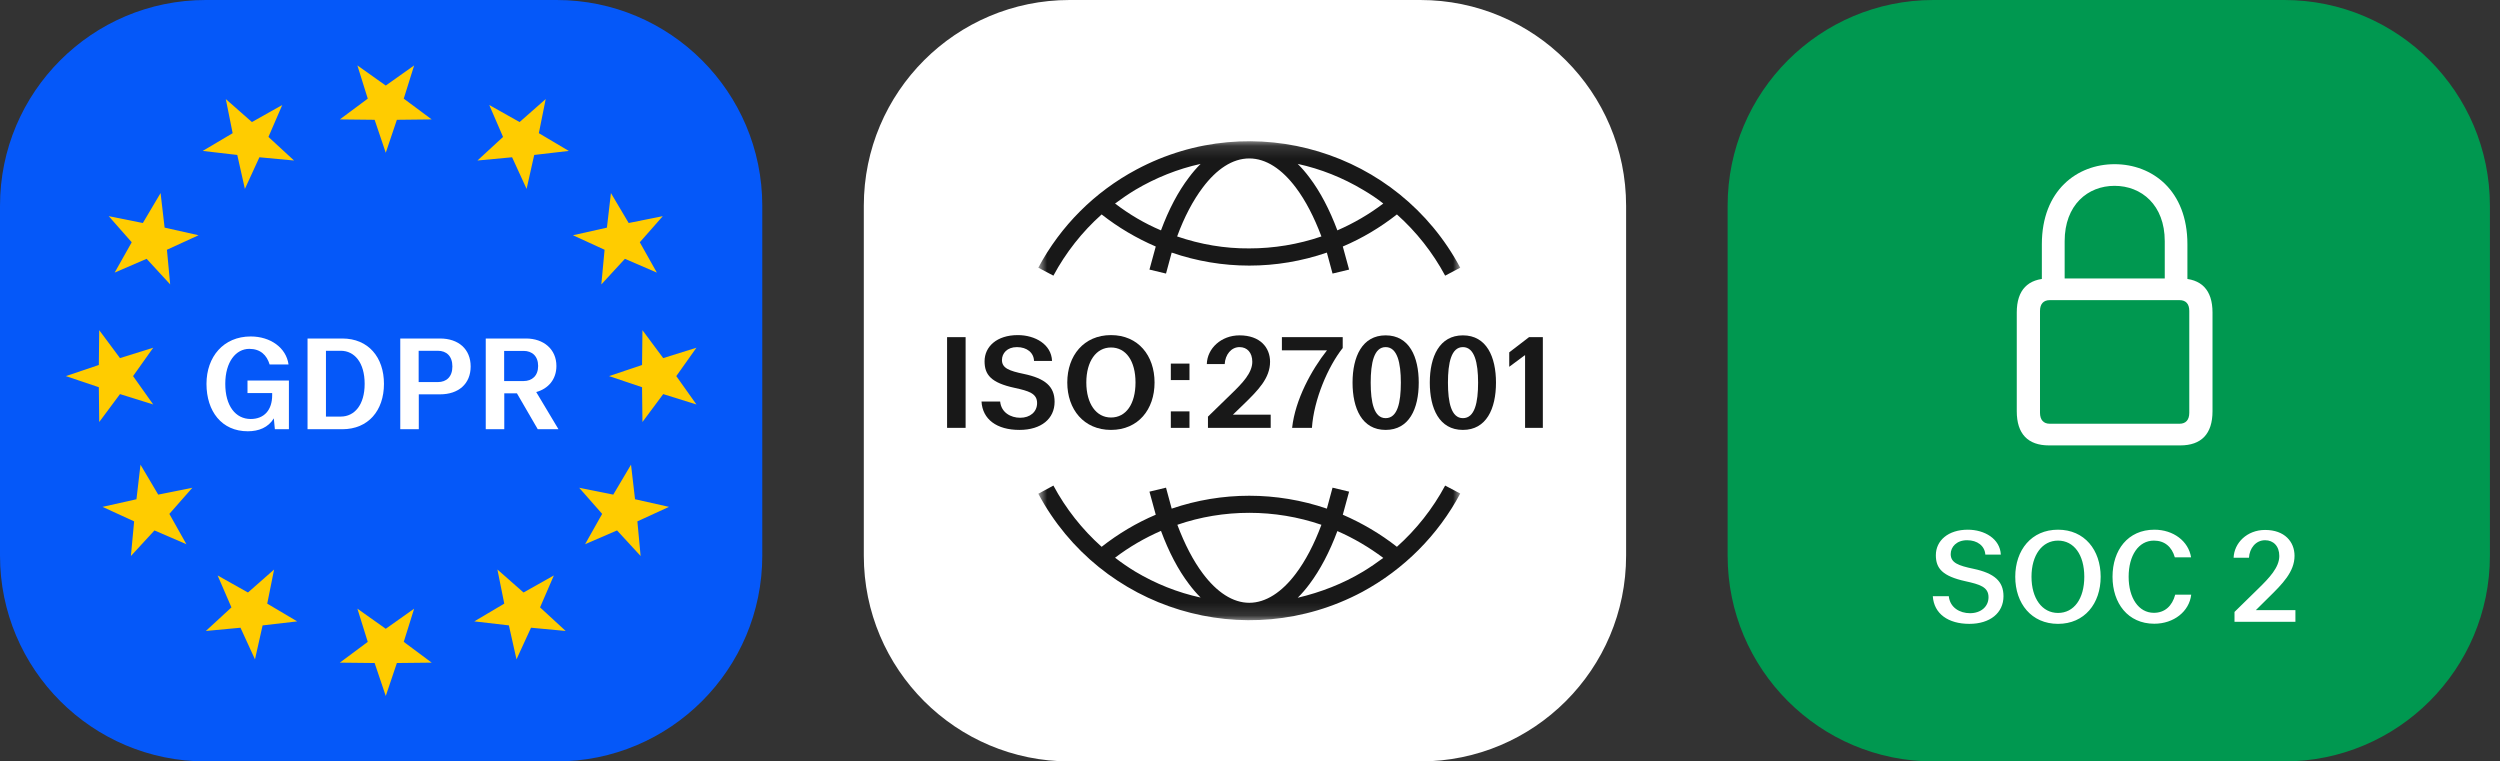 <svg width="197" height="60" viewBox="0 0 197 60" fill="none" xmlns="http://www.w3.org/2000/svg">
<rect x="0" y="0" width="197" height="60" fill="#333333" stroke="none"/>
<path d="M43.852 0H16.216C7.26 0 0 7.26 0 16.216V43.784C0 52.74 7.26 60 16.216 60H43.852C52.808 60 60.068 52.74 60.068 43.784V16.216C60.068 7.26 52.808 0 43.852 0Z" fill="#0558F9"/>
<path fill-rule="evenodd" clip-rule="evenodd" d="M29.521 9.44L30.398 12.039L31.274 9.44L34.017 9.409L31.816 7.773L32.635 5.155L30.398 6.742L28.162 5.155L28.979 7.773L26.779 9.409L29.521 9.44ZM29.521 52.246L30.398 54.845L31.274 52.246L34.017 52.216L31.816 50.579L32.635 47.962L30.398 49.548L28.162 47.962L28.979 50.579L26.779 52.216L29.521 52.246ZM47.995 29.637L50.594 28.76L50.625 26.018L52.261 28.218L54.879 27.4L53.292 29.637L54.879 31.873L52.261 31.055L50.625 33.255L50.594 30.513L47.995 29.637ZM7.788 28.76L5.189 29.637L7.788 30.513L7.819 33.255L9.455 31.055L12.073 31.873L10.486 29.637L12.073 27.4L9.455 28.218L7.819 26.018L7.788 28.76ZM45.638 38.436L48.326 38.976L49.724 36.616L50.041 39.34L52.717 39.941L50.225 41.084L50.481 43.814L48.623 41.797L46.105 42.884L47.45 40.494L45.638 38.436ZM11.256 17.573L8.568 17.033L10.379 19.091L9.035 21.481L11.553 20.394L13.41 22.411L13.154 19.681L15.647 18.537L12.971 17.937L12.654 15.213L11.256 17.573ZM39.196 44.877L41.254 46.689L43.644 45.345L42.557 47.862L44.574 49.72L41.844 49.464L40.7 51.957L40.1 49.281L37.376 48.964L39.736 47.566L39.196 44.877ZM19.851 9.618L17.793 7.806L18.332 10.495L15.973 11.893L18.697 12.21L19.297 14.886L20.441 12.393L23.171 12.649L21.154 10.791L22.241 8.274L19.851 9.618ZM21.598 44.879L21.058 47.567L23.418 48.965L20.693 49.282L20.093 51.958L18.95 49.465L16.22 49.721L18.237 47.864L17.149 45.346L19.54 46.69L21.598 44.879ZM42.461 10.495L43.001 7.806L40.943 9.618L38.553 8.274L39.64 10.791L37.623 12.649L40.353 12.393L41.496 14.886L42.096 12.21L44.821 11.893L42.461 10.495ZM15.157 38.436L13.345 40.495L14.689 42.885L12.172 41.798L10.314 43.815L10.57 41.084L8.078 39.941L10.753 39.341L11.071 36.617L12.468 38.976L15.157 38.436ZM50.416 19.091L52.228 17.033L49.54 17.573L48.142 15.214L47.825 17.938L45.149 18.538L47.641 19.681L47.385 22.412L49.243 20.395L51.761 21.482L50.416 19.091Z" fill="#FFCC00"/>
<path d="M19.503 30.973V29.987H22.766V33.823H21.659L21.578 32.967C21.135 33.692 20.389 33.984 19.524 33.984C17.47 33.984 16.271 32.413 16.271 30.248C16.271 28.114 17.611 26.513 19.756 26.513C21.306 26.513 22.554 27.399 22.736 28.718H21.245C21.024 27.983 20.521 27.49 19.645 27.49C18.587 27.49 17.752 28.517 17.752 30.248C17.752 31.98 18.557 33.017 19.756 33.017C20.823 33.017 21.447 32.302 21.447 31.145V30.973H19.503Z" fill="white"/>
<path d="M24.234 26.674H26.973C29.027 26.674 30.256 28.154 30.256 30.248C30.256 32.343 29.027 33.823 26.973 33.823H24.234V26.674ZM26.853 27.641H25.685V32.826H26.853C27.93 32.826 28.735 31.91 28.735 30.248C28.735 28.567 27.93 27.641 26.853 27.641Z" fill="white"/>
<path d="M31.541 26.674H34.672C36.142 26.674 37.088 27.52 37.088 28.879C37.088 30.238 36.142 31.074 34.672 31.074H33.001V33.823H31.541V26.674ZM34.501 27.641H32.99V30.108H34.501C35.185 30.108 35.648 29.685 35.648 28.879C35.648 28.064 35.185 27.641 34.501 27.641Z" fill="white"/>
<path d="M42.254 30.893L44.007 33.823H42.375L40.734 30.994H39.737V33.823H38.277V26.674H41.449C42.839 26.674 43.845 27.52 43.845 28.839C43.845 29.886 43.211 30.631 42.254 30.893ZM39.727 27.651V30.027H41.258C41.932 30.027 42.405 29.604 42.405 28.839C42.405 28.064 41.932 27.651 41.258 27.651H39.727Z" fill="white"/>
<path d="M111.92 0H84.285C75.329 0 68.068 7.26 68.068 16.216V43.784C68.068 52.74 75.329 60 84.285 60H111.92C120.876 60 128.137 52.74 128.137 43.784V16.216C128.137 7.26 120.876 0 111.92 0Z" fill="white"/>
<path d="M74.63 26.567H76.09V33.715H74.63V26.567Z" fill="#181818"/>
<path d="M80.202 26.406C81.562 26.406 82.85 27.131 82.901 28.44H81.481C81.461 27.795 80.927 27.352 80.132 27.352C79.357 27.352 78.954 27.846 78.954 28.369C78.954 29.014 79.528 29.225 80.686 29.467C82.357 29.819 83.102 30.453 83.102 31.662C83.102 32.991 82.055 33.877 80.333 33.877C78.541 33.877 77.423 33.041 77.343 31.642H78.813C78.893 32.508 79.648 32.92 80.394 32.92C81.169 32.92 81.723 32.457 81.723 31.762C81.723 30.997 81.058 30.806 79.951 30.564C78.088 30.162 77.584 29.527 77.584 28.47C77.584 27.312 78.551 26.406 80.202 26.406Z" fill="#181818"/>
<path d="M87.545 26.406C89.69 26.406 90.979 28.017 90.979 30.141C90.979 32.266 89.69 33.877 87.545 33.877C85.411 33.877 84.102 32.266 84.102 30.141C84.102 28.017 85.411 26.406 87.545 26.406ZM87.545 27.382C86.377 27.382 85.602 28.47 85.602 30.141C85.602 31.813 86.377 32.9 87.545 32.9C88.733 32.9 89.478 31.833 89.478 30.141C89.478 28.45 88.733 27.382 87.545 27.382Z" fill="#181818"/>
<path d="M92.261 28.651H93.731V29.95H92.261V28.651ZM92.261 32.417H93.731V33.716H92.261V32.417Z" fill="#181818"/>
<path d="M98.027 31.833L97.151 32.678H100.131V33.715H95.187V32.83L97.04 31.027C97.896 30.201 98.681 29.386 98.681 28.51C98.681 27.785 98.278 27.352 97.674 27.352C97.02 27.352 96.547 27.946 96.506 28.691H95.097C95.127 27.453 96.234 26.426 97.674 26.426C99.305 26.426 100.081 27.392 100.081 28.51C100.081 29.799 99.134 30.755 98.027 31.833Z" fill="#181818"/>
<path d="M101.014 27.604V26.567H105.806V27.422C104.649 28.883 103.531 31.48 103.38 33.715H101.819C102.061 31.49 103.35 29.144 104.568 27.604H101.014Z" fill="#181818"/>
<path d="M109.189 33.877C107.316 33.877 106.581 32.175 106.581 30.151C106.581 28.097 107.346 26.426 109.189 26.426C111.052 26.426 111.797 28.117 111.797 30.151C111.797 32.225 111.031 33.877 109.189 33.877ZM109.189 32.95C110.125 32.95 110.387 31.722 110.387 30.151C110.387 28.581 110.105 27.352 109.189 27.352C108.273 27.352 108.011 28.591 108.011 30.151C108.011 31.712 108.273 32.95 109.189 32.95Z" fill="#181818"/>
<path d="M115.276 33.877C113.403 33.877 112.668 32.175 112.668 30.151C112.668 28.097 113.433 26.426 115.276 26.426C117.139 26.426 117.884 28.117 117.884 30.151C117.884 32.225 117.118 33.877 115.276 33.877ZM115.276 32.95C116.212 32.95 116.474 31.722 116.474 30.151C116.474 28.581 116.192 27.352 115.276 27.352C114.36 27.352 114.098 28.591 114.098 30.151C114.098 31.712 114.36 32.95 115.276 32.95Z" fill="#181818"/>
<path d="M118.928 27.765L120.488 26.567H121.576V33.715H120.176V27.976L118.928 28.903V27.765Z" fill="#181818"/>
<mask id="mask0_23_587" style="mask-type:luminance" maskUnits="userSpaceOnUse" x="81" y="11" width="35" height="38">
<path d="M115.067 11.129H81.818V48.871H115.067V11.129Z" fill="white"/>
</mask>
<g mask="url(#mask0_23_587)">
<path d="M110.077 43.088C108.771 42.063 107.334 41.221 105.813 40.56L106.309 38.742L105.004 38.428L104.557 40.081C100.591 38.726 96.295 38.726 92.329 40.081L91.882 38.428L90.577 38.742L91.073 40.56C89.552 41.204 88.115 42.063 86.809 43.088C85.272 41.716 83.983 40.081 83.008 38.263L81.818 38.907C86.727 48.094 98.162 51.548 107.35 46.64C110.622 44.872 113.316 42.179 115.067 38.891L113.878 38.263C112.903 40.081 111.614 41.716 110.077 43.088ZM89.453 45.038C88.908 44.707 88.379 44.344 87.867 43.947C88.974 43.104 90.197 42.394 91.486 41.832C92.097 43.484 92.841 44.905 93.684 46.013C93.965 46.392 94.278 46.756 94.609 47.087C92.791 46.69 91.056 45.996 89.453 45.038ZM98.443 47.5C97.137 47.5 95.882 46.657 94.791 45.203C94.031 44.195 93.353 42.889 92.775 41.353C94.593 40.725 96.509 40.411 98.443 40.411C100.376 40.411 102.293 40.725 104.128 41.353C103.566 42.873 102.872 44.195 102.112 45.203C101.021 46.657 99.748 47.5 98.443 47.5ZM107.416 45.038C105.83 45.996 104.078 46.673 102.26 47.103C102.591 46.773 102.905 46.409 103.186 46.029C104.028 44.905 104.772 43.501 105.384 41.849C106.673 42.41 107.879 43.121 109.003 43.964C108.49 44.344 107.962 44.707 107.416 45.038Z" fill="#181818"/>
<path d="M86.809 16.897C88.115 17.922 89.536 18.764 91.073 19.425L90.577 21.243L91.882 21.557L92.329 19.904C94.295 20.582 96.361 20.929 98.443 20.929C100.525 20.929 102.591 20.582 104.557 19.904L105.004 21.557L106.309 21.243L105.813 19.425C107.334 18.781 108.771 17.922 110.077 16.897C111.614 18.268 112.903 19.904 113.878 21.722L115.067 21.094C110.159 11.907 98.74 8.453 89.552 13.361C86.264 15.113 83.57 17.806 81.818 21.094L83.008 21.722C83.983 19.904 85.272 18.268 86.809 16.897ZM107.416 14.964C107.978 15.294 108.507 15.641 109.003 16.038C107.895 16.881 106.673 17.591 105.384 18.153C104.772 16.517 104.028 15.096 103.186 13.989C102.905 13.609 102.591 13.245 102.26 12.915C104.078 13.311 105.813 14.005 107.416 14.964ZM98.443 12.485C99.765 12.485 101.021 13.328 102.112 14.782C102.872 15.79 103.549 17.095 104.128 18.632C102.293 19.26 100.376 19.574 98.443 19.574C96.509 19.59 94.593 19.26 92.758 18.632C93.32 17.095 94.014 15.79 94.774 14.782C95.865 13.328 97.121 12.485 98.443 12.485ZM89.453 14.964C91.073 14.005 92.808 13.311 94.609 12.915C94.278 13.245 93.965 13.609 93.684 13.989C92.841 15.096 92.097 16.5 91.486 18.153C90.197 17.608 88.99 16.897 87.867 16.038C88.379 15.658 88.908 15.294 89.453 14.964Z" fill="#181818"/>
</g>
<path d="M179.989 0H152.353C143.397 0 136.137 7.26 136.137 16.216V43.784C136.137 52.74 143.397 60 152.353 60H179.989C188.945 60 196.205 52.74 196.205 43.784V16.216C196.205 7.26 188.945 0 179.989 0Z" fill="#009850"/>
<path d="M155.065 41.74C156.385 41.74 157.605 42.46 157.665 43.7H156.445C156.395 43.01 155.815 42.57 155.005 42.57C154.175 42.57 153.715 43.1 153.715 43.66C153.715 44.35 154.315 44.57 155.505 44.82C157.165 45.17 157.875 45.81 157.875 46.98C157.875 48.3 156.815 49.16 155.185 49.16C153.525 49.16 152.395 48.37 152.305 46.98H153.565C153.655 47.88 154.435 48.32 155.235 48.32C156.075 48.32 156.695 47.82 156.695 47.06C156.695 46.25 156.005 46.05 154.875 45.8C153.065 45.4 152.545 44.79 152.545 43.75C152.545 42.6 153.515 41.74 155.065 41.74ZM162.172 41.74C164.262 41.74 165.532 43.34 165.532 45.45C165.532 47.56 164.262 49.16 162.172 49.16C160.082 49.16 158.802 47.56 158.802 45.45C158.802 43.34 160.082 41.74 162.172 41.74ZM162.172 42.6C160.922 42.6 160.082 43.74 160.082 45.45C160.082 47.16 160.922 48.3 162.172 48.3C163.432 48.3 164.242 47.18 164.242 45.45C164.242 43.72 163.432 42.6 162.172 42.6ZM169.757 49.15C167.677 49.15 166.467 47.53 166.467 45.45C166.467 43.35 167.677 41.74 169.767 41.74C171.267 41.74 172.457 42.65 172.657 43.92H171.377C171.137 43.08 170.567 42.6 169.727 42.6C168.517 42.6 167.737 43.77 167.737 45.45C167.737 47.11 168.517 48.29 169.727 48.29C170.577 48.29 171.167 47.76 171.407 46.86H172.667C172.517 48.18 171.297 49.15 169.757 49.15ZM178.779 47.07L177.759 48.08H180.879V49H176.079V48.22L177.959 46.38C178.829 45.53 179.609 44.71 179.609 43.81C179.609 43.03 179.139 42.57 178.489 42.57C177.749 42.57 177.259 43.21 177.219 43.95H176.009C176.049 42.79 177.059 41.76 178.489 41.76C180.029 41.76 180.809 42.69 180.809 43.8C180.809 45.06 179.849 46.02 178.779 47.07Z" fill="white"/>
<path d="M161.463 35.098H171.803C173.464 35.098 174.346 34.194 174.346 32.408V24.622C174.346 22.848 173.464 21.944 171.803 21.944H161.463C159.802 21.944 158.921 22.848 158.921 24.622V32.408C158.921 34.194 159.802 35.098 161.463 35.098ZM161.52 33.391C161.034 33.391 160.752 33.086 160.752 32.533V24.498C160.752 23.944 161.034 23.651 161.52 23.651H171.747C172.244 23.651 172.515 23.944 172.515 24.498V32.533C172.515 33.086 172.244 33.391 171.747 33.391H161.52ZM160.898 22.814H162.695V19.006C162.695 16.147 164.515 14.644 166.628 14.644C168.741 14.644 170.583 16.147 170.583 19.006V22.814H172.368V19.244C172.368 14.995 169.588 12.938 166.628 12.938C163.678 12.938 160.898 14.995 160.898 19.244V22.814Z" fill="white"/>
</svg>
